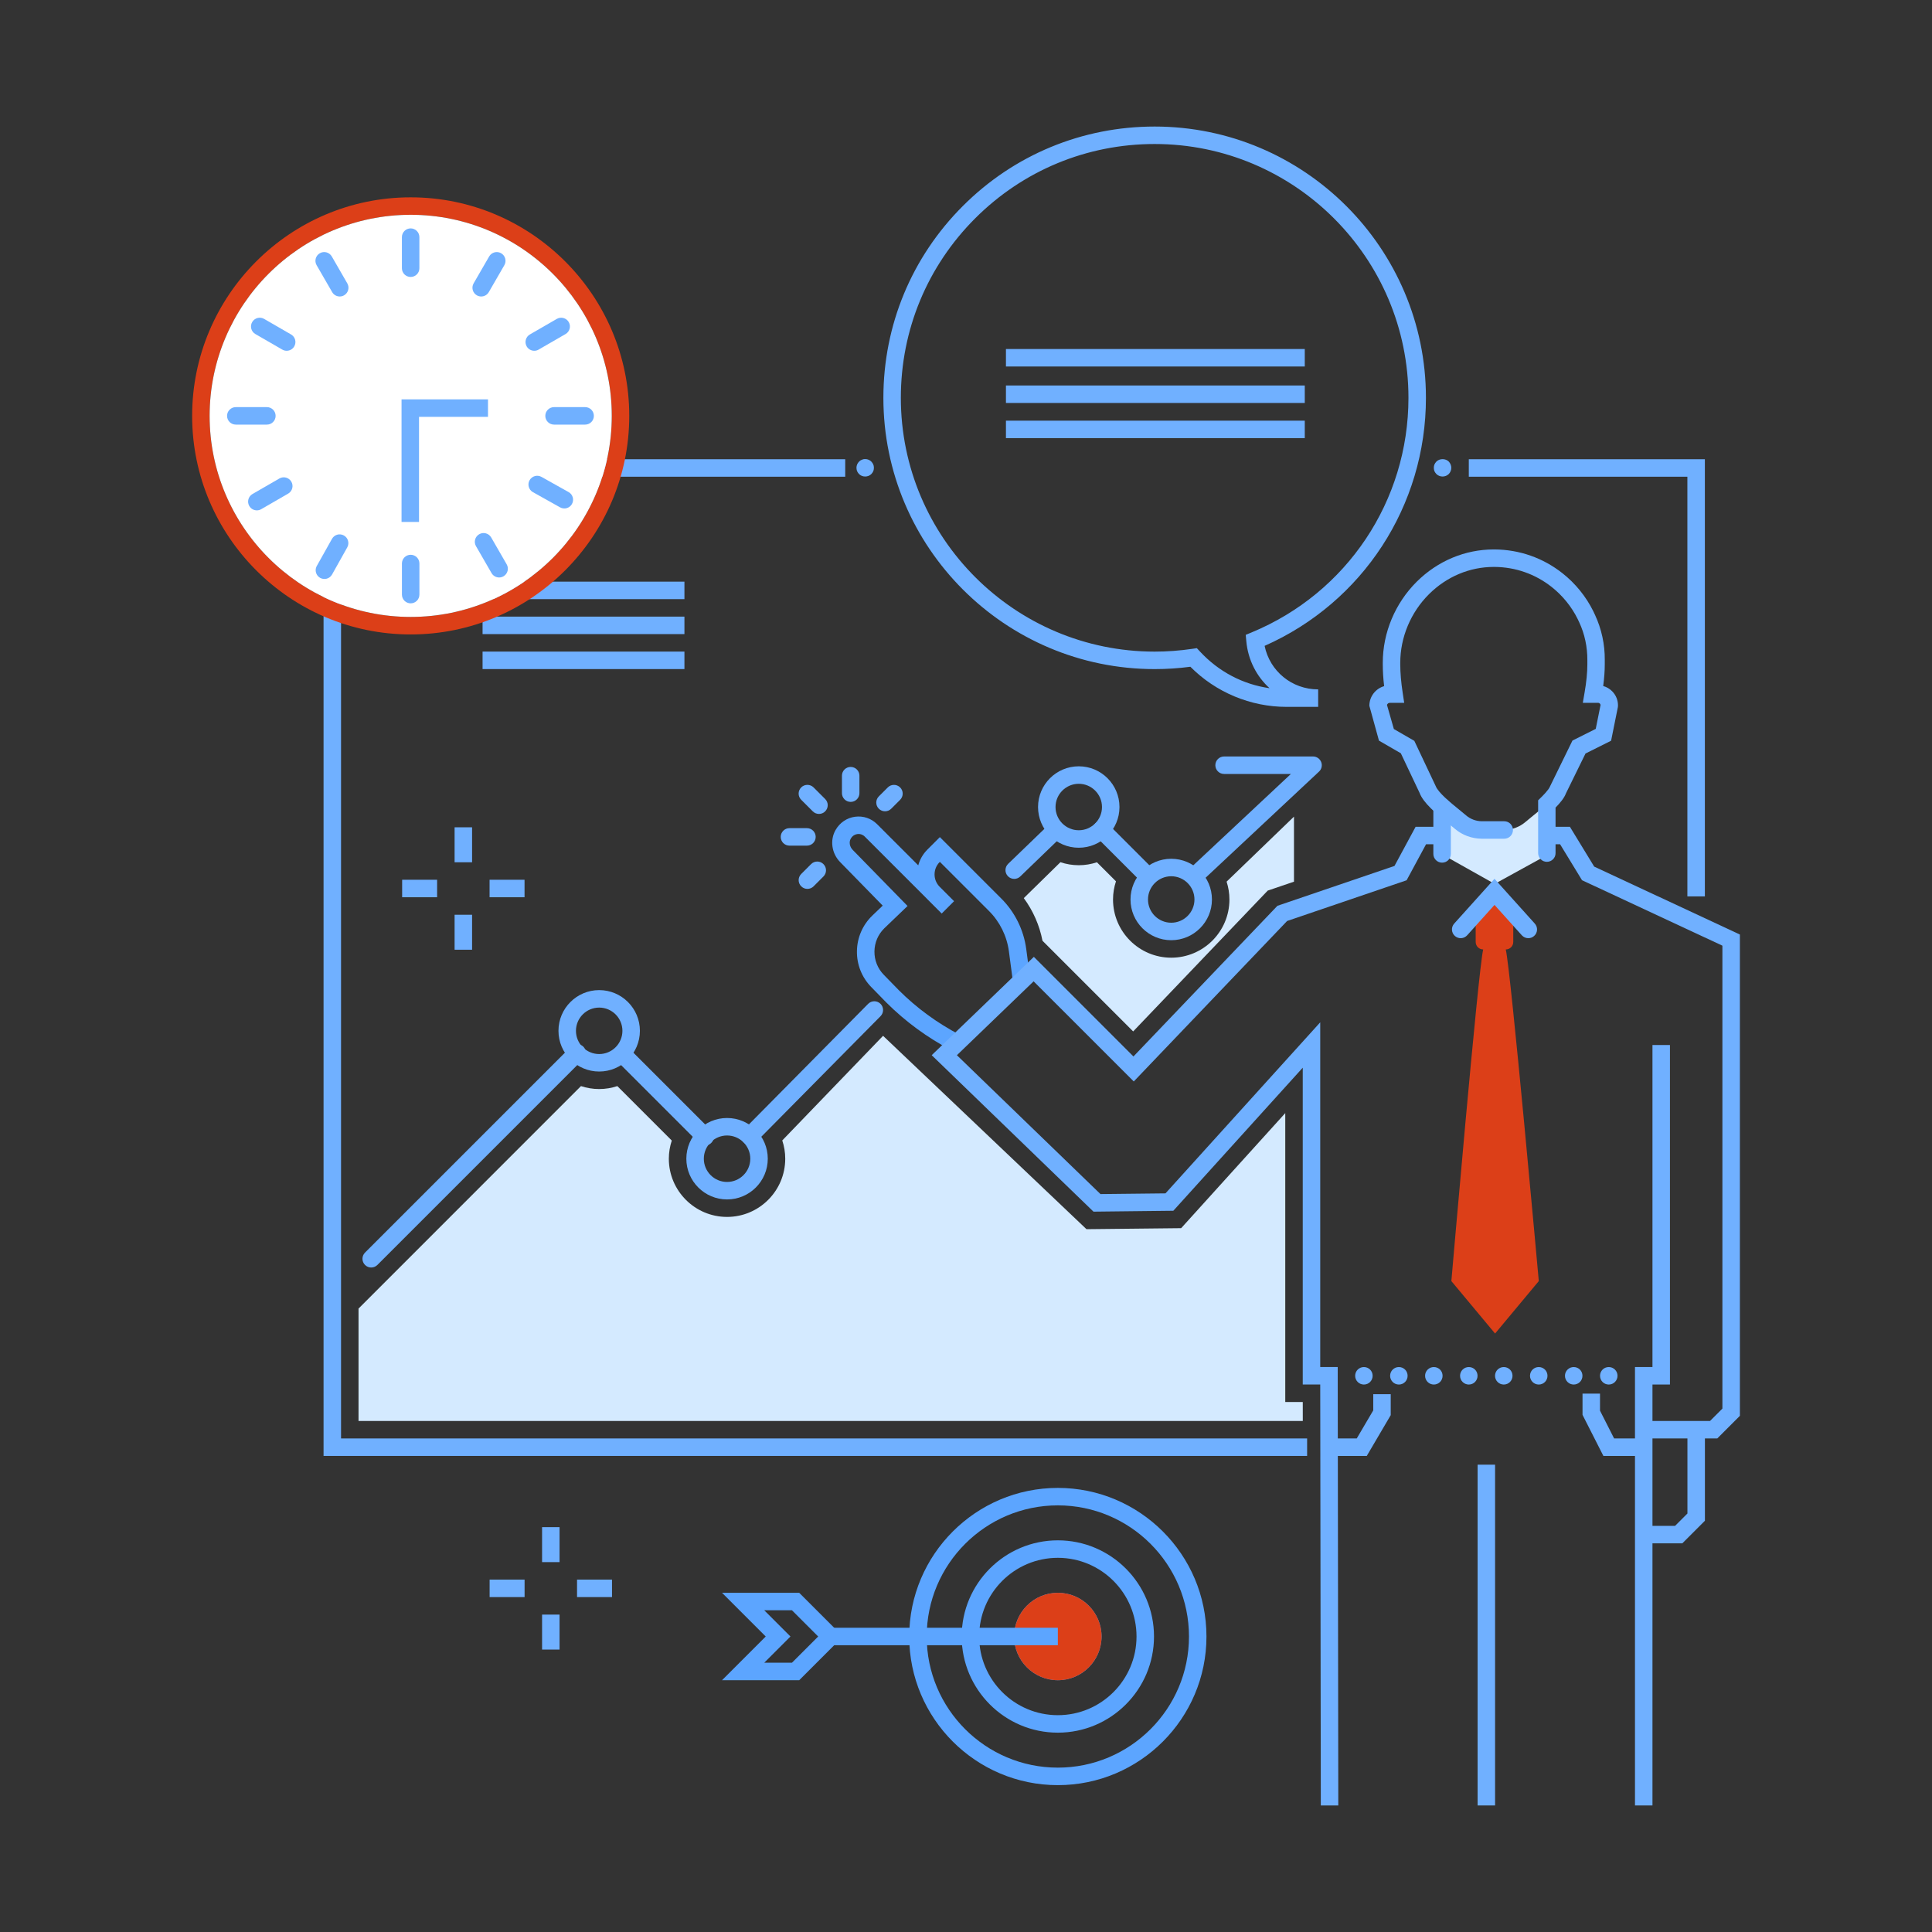 <?xml version="1.0" encoding="utf-8"?>
<svg xmlns="http://www.w3.org/2000/svg" xmlns:xlink="http://www.w3.org/1999/xlink" version="1.1" id="Layer_1" x="0px" y="0px" viewBox="0 0 800 800" style="enable-background:new 0 0 800 800;">
<rect x="0" y="0" width="800" height="800" fill="#333333" stroke="none"/>
<style type="text/css">
	.st0{fill:#5CA5FF;}
	.st1{fill:#70B0FF;}
	.st2{fill:#DC3F18;}
	.st3{fill:#D4EAFF;}
	.st4{fill:#FFFFFF;}
</style>
<g>
	<g>
		<path class="st0" d="M394.04,434.94c-10.05-5.27-19.14-11.94-27.03-19.82l-6.24-6.4c-3.9-4-6.01-9.27-5.93-14.85&#xA;			c0.07-5.58,2.31-10.8,6.31-14.69l4.36-4.18l-17.54-17.94c-3.58-3.58-4.41-9.08-2-13.34c1.72-3.04,4.66-5.06,8.06-5.52&#xA;			c3.42-0.46,6.73,0.66,9.16,3.08l17.04,17.04c0.65-2.43,1.93-4.66,3.75-6.49l5.2-5.2l25.47,25.47c5.6,5.59,9.25,13,10.29,20.85&#xA;			l1.6,12.04l-7.18,0.96l-1.6-12.05c-0.83-6.28-3.75-12.2-8.23-16.67l-20.35-20.35l-0.08,0.08c-1.37,1.36-2.12,3.18-2.12,5.12&#xA;			c0,1.89,0.72,3.67,2.03,5.03l6.05,6.05l-5.12,5.12l-5.96-5.96c-0.04-0.04-0.08-0.08-0.12-0.13l-25.79-25.79&#xA;			c-0.81-0.81-1.94-1.19-3.06-1.03c-0.67,0.09-1.91,0.46-2.74,1.91c-0.8,1.42-0.45,3.38,0.85,4.67l22.68,23.2l-9.61,9.22&#xA;			c-2.59,2.52-4.05,5.93-4.1,9.58c-0.05,3.64,1.33,7.09,3.87,9.69l6.21,6.37c7.33,7.33,15.83,13.56,25.24,18.49L394.04,434.94z"/>
	</g>
	<g>
		<path class="st1" d="M334.14,350.16h-7.24c-2,0-3.62-1.62-3.62-3.62c0-2,1.62-3.62,3.62-3.62h7.24c2,0,3.62,1.62,3.62,3.62&#xA;			C337.76,348.53,336.14,350.16,334.14,350.16"/>
	</g>
	<g>
		<path class="st1" d="M352.25,332.05c-2,0-3.62-1.62-3.62-3.62v-7.24c0-2,1.62-3.62,3.62-3.62c2,0,3.62,1.62,3.62,3.62v7.24&#xA;			C355.87,330.43,354.25,332.05,352.25,332.05"/>
	</g>
	<g>
		<path class="st1" d="M334.33,368.07c-0.93,0-1.85-0.35-2.56-1.06c-1.42-1.42-1.42-3.7,0-5.12l4.08-4.08c1.42-1.42,3.7-1.42,5.12,0&#xA;			s1.42,3.7,0,5.12l-4.08,4.08C336.18,367.72,335.25,368.07,334.33,368.07"/>
	</g>
	<g>
		<path class="st1" d="M366.47,335.94c-0.93,0-1.85-0.35-2.56-1.06c-1.42-1.42-1.42-3.71,0-5.12l3.7-3.7c1.42-1.42,3.71-1.41,5.12,0&#xA;			c1.41,1.41,1.41,3.7,0,5.12l-3.7,3.7C368.32,335.58,367.39,335.94,366.47,335.94"/>
	</g>
	<g>
		<path class="st1" d="M339.12,337.03c-0.93,0-1.85-0.35-2.56-1.06l-4.8-4.8c-1.42-1.41-1.42-3.7,0-5.12c1.41-1.41,3.7-1.41,5.12,0&#xA;			l4.8,4.8c1.42,1.41,1.42,3.7,0,5.12C340.98,336.68,340.05,337.03,339.12,337.03"/>
	</g>
	<g>
		<rect x="188.24" y="342.57" class="st1" width="7.24" height="14.48"/>
	</g>
	<g>
		<rect x="188.24" y="378.78" class="st1" width="7.24" height="14.48"/>
	</g>
	<g>
		<rect x="202.72" y="364.29" class="st1" width="14.48" height="7.24"/>
	</g>
	<g>
		<rect x="166.52" y="364.29" class="st1" width="14.48" height="7.24"/>
	</g>
	<g>
		<rect x="199.82" y="240.85" class="st1" width="83.59" height="7.24"/>
	</g>
	<g>
		<polygon class="st1" points="705.95,371.18 698.71,371.18 698.71,197.4 608.2,197.4 608.2,190.16 705.95,190.16"/>
	</g>
	<g>
		<polygon class="st1" points="541.25,602.87 133.98,602.87 133.98,190.16 349.99,190.16 349.99,197.4 141.22,197.4 141.22,595.63 &#xA;			541.25,595.63"/>
	</g>
	<g>
		<path class="st2" d="M637.18,530.47c0,0-11.61-129.02-13.68-137.32c1.72,0,3.11-1.39,3.11-3.11v-7.78l-7.91-9.34l-7.65,9.34v7.78&#xA;			c0,1.72,1.39,3.11,3.11,3.11c-2.07,8.3-13.18,137.32-13.18,137.32l18.1,21.72L637.18,530.47z"/>
	</g>
	<g>
		<polygon class="st1" points="546.92,747.6 546.68,573.3 539.44,573.3 539.44,442.11 485.85,501.35 452.79,501.72 385.8,436.93 &#xA;			428.1,396.21 469.34,437.46 528.96,375.07 577.43,358.56 586.18,342.35 594.2,342.35 594.2,349.59 590.5,349.59 582.45,364.5 &#xA;			532.97,381.36 469.47,447.81 428,406.35 396.23,436.94 455.68,494.44 482.6,494.15 546.68,423.32 546.68,566.06 553.92,566.06 &#xA;			554.16,747.6"/>
	</g>
	<g>
		<polygon class="st1" points="711.09,595.63 680.63,595.63 680.63,588.39 708.09,588.39 713.21,583.26 713.21,391.58 &#xA;			655.08,364.48 646,349.59 642.17,349.59 642.17,342.35 650.06,342.35 660.12,358.84 720.45,386.97 720.45,586.26"/>
	</g>
	<g>
		<path class="st3" d="M597.14,347.49v6.28L618.91,366l21.58-11.87l0.19-11.5v-9.7c0.83-0.81,1.67-1.68,2.43-2.57&#xA;			c-0.26,0.23-0.51,0.46-0.72,0.68c-3.02,3.25-7.61,6.66-10.72,9.31c-2.46,2.1-5.56,3.26-8.8,3.3h-3.6h-3.57h-2.16&#xA;			c-3.23-0.04-6.34-1.2-8.79-3.3c-2.96-2.53-7.28-5.76-10.3-8.87c-0.09-0.09-0.2-0.18-0.3-0.28c0.91,0.96,1.94,1.94,3.04,2.91&#xA;			c0,0-0.05,0.03-0.05,0.05v10.43v2.81v0.07V347.49z"/>
	</g>
	<g>
		<path class="st1" d="M597.14,357.21c-2,0-3.62-1.62-3.62-3.62v-19.42c0-2,1.62-3.62,3.62-3.62c2,0,3.62,1.62,3.62,3.62v19.42&#xA;			C600.76,355.59,599.15,357.21,597.14,357.21"/>
	</g>
	<g>
		<path class="st1" d="M640.53,356.86c-2,0-3.62-1.62-3.62-3.62v-21.85l1.08-1.06c0.81-0.8,3.29-3.24,3.83-4.67l9.31-19.02&#xA;			l9.63-4.82l2-9.91c-0.05-0.28-0.19-0.47-0.29-0.57c-0.14-0.14-0.39-0.32-0.76-0.32h-6.3l0.73-4.24c0.76-4.39,1.15-8.33,1.15-11.69&#xA;			v-1.61c0.04-5.65-1.13-10.99-3.36-15.79c-0.22-0.49-0.43-0.94-0.66-1.39c-2.54-5.12-6.26-9.7-10.76-13.25&#xA;			c-6.81-5.37-15-8.24-23.69-8.3c-0.09,0-0.17,0-0.26,0c-9.99,0-19.51,4-26.83,11.27c-7.57,7.52-11.91,17.87-11.91,28.39v0.69&#xA;			c0,3.44,0.33,7.4,1,11.77l0.63,4.16h-5.96c-0.55,0-1.02,0.37-1.17,0.88l2.85,9.97l8.47,4.89l8.83,18.68&#xA;			c1.04,2.74,6.18,6.92,9.59,9.69c1.08,0.88,2.11,1.72,3.01,2.49c1.8,1.54,4.1,2.4,6.48,2.43h9.32c2,0,3.62,1.62,3.62,3.62&#xA;			c0,2-1.62,3.62-3.62,3.62h-9.36c-4.11-0.05-8.06-1.52-11.14-4.16c-0.87-0.74-1.85-1.53-2.88-2.37c-4.73-3.84-10.08-8.2-11.69-12.5&#xA;			l-7.75-16.36l-9.05-5.23l-3.98-14.43c0-3.86,2.59-7.11,6.12-8.13c-0.38-3.25-0.56-6.27-0.56-9.02v-0.69&#xA;			c0-12.44,5.12-24.65,14.05-33.53c8.69-8.63,20.02-13.37,31.93-13.37c0.1,0,0.2,0,0.3,0c10.31,0.07,20.04,3.48,28.12,9.85&#xA;			c5.34,4.21,9.75,9.64,12.76,15.72c0.26,0.53,0.51,1.06,0.75,1.6c2.66,5.73,4.06,12.14,4.01,18.5v1.92c0,2.71-0.22,5.72-0.65,8.97&#xA;			c1.42,0.38,2.71,1.14,3.77,2.23c1.58,1.62,2.41,3.76,2.35,6.02l-0.07,0.61l-2.78,13.79l-10.6,5.3l-8.1,16.51&#xA;			c-0.7,1.9-2.41,3.94-4.3,5.88v18.84C644.15,355.23,642.53,356.86,640.53,356.86"/>
	</g>
	<g>
		<path class="st1" d="M632.84,388.48c-0.99,0-1.98-0.41-2.69-1.2l-11.31-12.57l-11.31,12.57c-1.34,1.49-3.62,1.61-5.11,0.27&#xA;			c-1.48-1.34-1.61-3.62-0.27-5.11l16.69-18.55l16.69,18.55c1.34,1.49,1.22,3.78-0.27,5.11&#xA;			C634.57,388.18,633.7,388.48,632.84,388.48"/>
	</g>
	<g>
		<path class="st1" d="M662.54,569.69c0-2.03,1.59-3.62,3.62-3.62c1.99,0,3.62,1.59,3.62,3.62c0,1.99-1.63,3.62-3.62,3.62&#xA;			C664.13,573.31,662.54,571.69,662.54,569.69 M648.02,569.69c0-2.03,1.63-3.62,3.62-3.62c2.03,0,3.62,1.59,3.62,3.62&#xA;			c0,1.99-1.59,3.62-3.62,3.62C649.65,573.31,648.02,571.69,648.02,569.69 M633.54,569.69c0-2.03,1.63-3.62,3.62-3.62&#xA;			c2.03,0,3.62,1.59,3.62,3.62c0,1.99-1.59,3.62-3.62,3.62C635.17,573.31,633.54,571.69,633.54,569.69 M619.06,569.69&#xA;			c0-2.03,1.63-3.62,3.62-3.62c2.03,0,3.62,1.59,3.62,3.62c0,1.99-1.59,3.62-3.62,3.62C620.69,573.31,619.06,571.69,619.06,569.69&#xA;			 M604.58,569.69c0-2.03,1.63-3.62,3.62-3.62c2.03,0,3.62,1.59,3.62,3.62c0,1.99-1.59,3.62-3.62,3.62&#xA;			C606.21,573.31,604.58,571.69,604.58,569.69 M590.1,569.69c0-2.03,1.63-3.62,3.62-3.62c2.03,0,3.62,1.59,3.62,3.62&#xA;			c0,1.99-1.59,3.62-3.62,3.62C591.73,573.31,590.1,571.69,590.1,569.69 M575.62,569.69c0-2.03,1.63-3.62,3.62-3.62&#xA;			c2.03,0,3.62,1.59,3.62,3.62c0,1.99-1.59,3.62-3.62,3.62C577.25,573.31,575.62,571.69,575.62,569.69 M561.14,569.69&#xA;			c0-2.03,1.63-3.62,3.62-3.62c2.03,0,3.62,1.59,3.62,3.62c0,1.99-1.59,3.62-3.62,3.62C562.77,573.31,561.14,571.69,561.14,569.69"/>
	</g>
	<g>
		<rect x="611.84" y="606.49" class="st1" width="7.24" height="141.11"/>
	</g>
	<g>
		<polygon class="st1" points="684.25,747.6 677.01,747.6 677.01,566.06 684.25,566.06 684.25,432.72 691.49,432.72 691.49,573.3 &#xA;			684.25,573.3"/>
	</g>
	<g>
		<polygon class="st1" points="696.61,639.07 680.63,639.07 680.63,631.83 693.61,631.83 698.73,626.71 698.73,592.01 &#xA;			705.97,592.01 705.97,629.71"/>
	</g>
	<g>
		<polygon class="st1" points="565.95,602.87 550.3,602.87 550.3,595.63 561.8,595.63 568.63,584.01 568.63,577.3 575.87,577.3 &#xA;			575.87,585.98"/>
	</g>
	<g>
		<polygon class="st1" points="679.72,602.87 663.93,602.87 655.29,585.86 655.29,577.07 662.53,577.07 662.53,584.13 &#xA;			668.37,595.63 679.72,595.63"/>
	</g>
	<g>
		<path class="st1" d="M495.19,365.88c-0.97,0-1.93-0.38-2.64-1.15c-1.36-1.46-1.29-3.75,0.17-5.12l41.81-39.13h-27.66&#xA;			c-2,0-3.62-1.62-3.62-3.62s1.62-3.62,3.62-3.62h36.83c1.49,0,2.82,0.91,3.37,2.29c0.55,1.38,0.2,2.96-0.89,3.97l-48.5,45.39&#xA;			C496.96,365.56,496.07,365.88,495.19,365.88"/>
	</g>
	<g>
		<path class="st1" d="M474.78,365.88c-0.93,0-1.85-0.35-2.56-1.06l-18.71-18.71c-1.42-1.42-1.42-3.71,0-5.12&#xA;			c1.42-1.42,3.7-1.42,5.12,0l18.71,18.71c1.42,1.42,1.42,3.7,0,5.12C476.63,365.52,475.7,365.88,474.78,365.88"/>
	</g>
	<g>
		<path class="st1" d="M419.97,363.93c-0.95,0-1.89-0.37-2.61-1.11c-1.39-1.44-1.35-3.73,0.09-5.12l16.51-15.93&#xA;			c1.44-1.38,3.73-1.35,5.12,0.09c1.39,1.44,1.35,3.73-0.09,5.12l-16.52,15.94C421.78,363.59,420.88,363.93,419.97,363.93"/>
	</g>
	<g>
		<path class="st1" d="M310.44,474.04c-0.92,0-1.84-0.35-2.55-1.05c-1.42-1.41-1.44-3.7-0.03-5.12l51.61-52.19&#xA;			c1.4-1.43,3.69-1.44,5.12-0.03c1.42,1.41,1.43,3.7,0.03,5.12l-51.61,52.19C312.31,473.69,311.37,474.04,310.44,474.04"/>
	</g>
	<g>
		<path class="st1" d="M291.96,474.32c-0.93,0-1.85-0.35-2.56-1.06l-33.37-33.37c-1.41-1.41-1.41-3.7,0-5.12&#xA;			c1.42-1.41,3.71-1.41,5.12,0l33.37,33.37c1.42,1.42,1.42,3.7,0,5.12C293.81,473.96,292.89,474.32,291.96,474.32"/>
	</g>
	<g>
		<path class="st1" d="M153.71,524.85c-0.93,0-1.85-0.35-2.56-1.06c-1.42-1.42-1.42-3.7,0-5.12l85.27-85.27&#xA;			c1.41-1.41,3.7-1.41,5.12,0c1.41,1.42,1.41,3.71,0,5.12l-85.27,85.27C155.56,524.49,154.63,524.85,153.71,524.85"/>
	</g>
	<g>
		<path class="st1" d="M248.11,443.7c-9.29,0-16.86-7.56-16.86-16.86c0-9.3,7.56-16.86,16.86-16.86c9.3,0,16.86,7.56,16.86,16.86&#xA;			C264.96,436.14,257.4,443.7,248.11,443.7 M248.11,417.22c-5.3,0-9.62,4.32-9.62,9.62s4.31,9.62,9.62,9.62s9.62-4.32,9.62-9.62&#xA;			S253.41,417.22,248.11,417.22"/>
	</g>
	<g>
		<path class="st1" d="M301.06,496.66c-9.29,0-16.86-7.56-16.86-16.86c0-9.3,7.56-16.86,16.86-16.86c9.3,0,16.86,7.56,16.86,16.86&#xA;			C317.92,489.1,310.36,496.66,301.06,496.66 M301.06,470.18c-5.3,0-9.62,4.32-9.62,9.62s4.31,9.62,9.62,9.62s9.62-4.32,9.62-9.62&#xA;			S306.36,470.18,301.06,470.18"/>
	</g>
	<g>
		<path class="st1" d="M446.69,351.03c-9.3,0-16.86-7.56-16.86-16.86s7.56-16.86,16.86-16.86s16.86,7.56,16.86,16.86&#xA;			S455.99,351.03,446.69,351.03 M446.69,324.55c-5.3,0-9.62,4.32-9.62,9.62s4.32,9.62,9.62,9.62s9.62-4.32,9.62-9.62&#xA;			S451.99,324.55,446.69,324.55"/>
	</g>
	<g>
		<path class="st1" d="M484.98,389.32c-9.3,0-16.86-7.56-16.86-16.86c0-9.3,7.56-16.86,16.86-16.86c9.3,0,16.86,7.56,16.86,16.86&#xA;			C501.84,381.76,494.28,389.32,484.98,389.32 M484.98,362.84c-5.3,0-9.62,4.32-9.62,9.62s4.32,9.62,9.62,9.62s9.62-4.32,9.62-9.62&#xA;			S490.28,362.84,484.98,362.84"/>
	</g>
	<g>
		<rect x="199.82" y="255.33" class="st1" width="83.59" height="7.24"/>
	</g>
	<g>
		<rect x="199.82" y="269.81" class="st1" width="83.59" height="7.24"/>
	</g>
	<g>
		<path class="st3" d="M539.45,580.54h-7.25V460.91l-43.11,47.65l-39.2,0.42l-84.23-80.07l-41.74,43.32&#xA;			c0.79,2.39,1.23,4.92,1.23,7.57c0,13.29-10.81,24.1-24.1,24.1c-13.29,0-24.1-10.81-24.1-24.1c0-2.63,0.44-5.15,1.22-7.52&#xA;			l-22.55-22.55c-2.37,0.78-4.89,1.22-7.52,1.22c-2.63,0-5.16-0.44-7.53-1.22l-92.11,92.12v46.55h391L539.45,580.54z"/>
	</g>
	<g>
		<path class="st3" d="M535.82,338.14l-27.91,26.93c0.75,2.33,1.17,4.81,1.17,7.39c0,13.29-10.81,24.1-24.1,24.1&#xA;			c-13.29,0-24.1-10.81-24.1-24.1c0-2.63,0.44-5.15,1.22-7.52l-7.89-7.89c-2.37,0.78-4.89,1.22-7.52,1.22&#xA;			c-2.65,0-5.2-0.45-7.59-1.25l-15.17,14.87c3.85,5.22,6.51,11.27,7.74,17.65l37.55,37.55l55.72-58.31l10.87-3.7V338.14z"/>
	</g>
	<g>
		<path class="st0" d="M438.03,739.19c-33.94,0-61.54-27.61-61.54-61.54s27.61-61.54,61.54-61.54s61.54,27.61,61.54,61.54&#xA;			S471.97,739.19,438.03,739.19 M438.03,623.34c-29.94,0-54.3,24.36-54.3,54.3c0,29.94,24.36,54.3,54.3,54.3s54.3-24.36,54.3-54.3&#xA;			C492.33,647.7,467.97,623.34,438.03,623.34 M438.03,717.46c-21.96,0-39.82-17.87-39.82-39.82c0-21.96,17.87-39.82,39.82-39.82&#xA;			c21.96,0,39.82,17.87,39.82,39.82C477.85,699.6,459.99,717.46,438.03,717.46 M438.03,645.06c-17.97,0-32.58,14.61-32.58,32.58&#xA;			s14.61,32.58,32.58,32.58s32.58-14.61,32.58-32.58S456,645.06,438.03,645.06"/>
	</g>
	<g>
		<path class="st0" d="M438.03,695.74c-9.98,0-18.1-8.12-18.1-18.1c0-9.98,8.12-18.1,18.1-18.1c9.98,0,18.1,8.12,18.1,18.1&#xA;			C456.13,687.62,448.01,695.74,438.03,695.74 M438.03,666.78c-5.99,0-10.86,4.87-10.86,10.86c0,5.99,4.87,10.86,10.86,10.86&#xA;			c5.99,0,10.86-4.87,10.86-10.86C448.89,671.65,444.02,666.78,438.03,666.78"/>
	</g>
	<g>
		<path class="st2" d="M438.03,663.16c-8,0-14.48,6.48-14.48,14.48c0,8,6.48,14.48,14.48,14.48c8,0,14.48-6.48,14.48-14.48&#xA;			C452.51,669.64,446.03,663.16,438.03,663.16"/>
	</g>
	<g>
		<path class="st2" d="M438.03,695.74c-9.98,0-18.1-8.12-18.1-18.1c0-9.98,8.12-18.1,18.1-18.1c9.98,0,18.1,8.12,18.1,18.1&#xA;			C456.13,687.62,448.01,695.74,438.03,695.74 M438.03,666.78c-5.99,0-10.86,4.87-10.86,10.86c0,5.99,4.87,10.86,10.86,10.86&#xA;			c5.99,0,10.86-4.87,10.86-10.86C448.89,671.65,444.02,666.78,438.03,666.78"/>
	</g>
	<g>
		<rect x="340.29" y="674.02" class="st0" width="97.74" height="7.24"/>
	</g>
	<g>
		<path class="st0" d="M330.93,695.74h-31.96l18.1-18.1l-18.1-18.1h31.96l18.1,18.1L330.93,695.74z M316.45,688.5h11.48l10.86-10.86&#xA;			l-10.86-10.86h-11.48l10.86,10.86L316.45,688.5z"/>
	</g>
	<g>
		<path class="st1" d="M545.84,292.7H532.7c-14.89,0-29.28-6.03-39.79-16.61c-4.91,0.65-9.87,0.97-14.78,0.97&#xA;			c-61.95,0-112.34-50.39-112.34-112.33c0-30.01,11.68-58.22,32.9-79.43c21.22-21.22,49.43-32.9,79.43-32.9h0&#xA;			c61.94,0,112.33,50.4,112.33,112.34c0,44.67-26.12,84.68-66.8,102.7c2.14,10.44,11.26,18.02,22.18,18.02V292.7z M495.59,268.39&#xA;			l1.3,1.4c7.76,8.36,17.8,13.61,28.8,15.18c-5.34-4.86-8.91-11.67-9.62-19.44l-0.24-2.65l2.46-1.02&#xA;			c39.44-16.33,64.92-54.46,64.92-97.13c0-57.95-47.14-105.1-105.09-105.1c-28.07,0-54.47,10.93-74.32,30.78&#xA;			c-19.85,19.85-30.78,46.24-30.78,74.32c0,57.95,47.15,105.09,105.1,105.09c5.18,0,10.42-0.39,15.58-1.15L495.59,268.39z"/>
	</g>
	<g>
		<rect x="416.54" y="144.52" class="st1" width="123.74" height="7.24"/>
	</g>
	<g>
		<rect x="416.54" y="159.62" class="st1" width="123.74" height="7.24"/>
	</g>
	<g>
		<rect x="416.54" y="174.19" class="st1" width="123.74" height="7.24"/>
	</g>
	<g>
		<rect x="224.46" y="632.36" class="st1" width="7.24" height="14.48"/>
	</g>
	<g>
		<rect x="224.46" y="668.57" class="st1" width="7.24" height="14.48"/>
	</g>
	<g>
		<rect x="238.94" y="654.08" class="st1" width="14.48" height="7.24"/>
	</g>
	<g>
		<rect x="202.74" y="654.08" class="st1" width="14.48" height="7.24"/>
	</g>
	<g>
		<path class="st2" d="M170.06,262.71c-49.9,0-90.5-40.6-90.5-90.5s40.6-90.5,90.5-90.5s90.5,40.6,90.5,90.5&#xA;			S219.96,262.71,170.06,262.71 M170.06,88.94c-45.91,0-83.26,37.35-83.26,83.26s37.35,83.26,83.26,83.26s83.26-37.35,83.26-83.26&#xA;			S215.97,88.94,170.06,88.94"/>
	</g>
	<g>
		<path class="st1" d="M242.29,175.82h-12.87c-2,0-3.62-1.62-3.62-3.62s1.62-3.62,3.62-3.62h12.87c2,0,3.62,1.62,3.62,3.62&#xA;			S244.3,175.82,242.29,175.82"/>
	</g>
	<g>
		<path class="st1" d="M170.04,114.68c-2,0-3.62-1.62-3.62-3.62V98.19c0-2,1.62-3.62,3.62-3.62s3.62,1.62,3.62,3.62v12.87&#xA;			C173.67,113.06,172.05,114.68,170.04,114.68"/>
	</g>
	<g>
		<path class="st1" d="M170.05,249.83c-2,0-3.62-1.62-3.62-3.62v-12.87c0-2,1.62-3.62,3.62-3.62s3.62,1.62,3.62,3.62v12.87&#xA;			C173.67,248.21,172.05,249.83,170.05,249.83"/>
	</g>
	<g>
		<path class="st1" d="M110.51,175.82H97.64c-2,0-3.62-1.62-3.62-3.62s1.62-3.62,3.62-3.62h12.87c2,0,3.62,1.62,3.62,3.62&#xA;			S112.51,175.82,110.51,175.82"/>
	</g>
	<path class="st4" d="M170.06,88.94c-45.91,0-83.26,37.35-83.26,83.26s37.35,83.26,83.26,83.26s83.26-37.35,83.26-83.26&#xA;		S215.97,88.94,170.06,88.94"/>
	<g>
		<path class="st1" d="M597.34,197.32c-0.98,0-1.88-0.36-2.57-1.05c-0.33-0.33-0.58-0.72-0.8-1.16c-0.18-0.47-0.25-0.94-0.25-1.41&#xA;			c0-0.47,0.08-0.94,0.25-1.38c0.22-0.43,0.47-0.83,0.8-1.19c1.34-1.34,3.8-1.34,5.14,0c0.33,0.36,0.58,0.76,0.76,1.19&#xA;			c0.18,0.43,0.29,0.91,0.29,1.38c0,0.47-0.1,0.94-0.29,1.41c-0.18,0.43-0.43,0.83-0.76,1.16&#xA;			C599.23,196.96,598.28,197.32,597.34,197.32"/>
	</g>
	<g>
		<path class="st1" d="M358.26,197.32c-0.98,0-1.88-0.36-2.57-1.05c-0.14-0.18-0.29-0.36-0.43-0.54c-0.14-0.22-0.25-0.4-0.33-0.62&#xA;			c-0.11-0.22-0.18-0.47-0.21-0.69c-0.04-0.25-0.08-0.47-0.08-0.72c0-0.94,0.4-1.88,1.05-2.53c0.18-0.18,0.37-0.33,0.54-0.47&#xA;			c0.22-0.11,0.44-0.22,0.65-0.33c0.22-0.07,0.43-0.14,0.65-0.22c1.19-0.22,2.43,0.14,3.29,1.01c0.14,0.14,0.29,0.33,0.43,0.54&#xA;			c0.14,0.18,0.25,0.4,0.33,0.62c0.11,0.22,0.18,0.43,0.22,0.69c0.04,0.22,0.07,0.47,0.07,0.69c0,0.25-0.04,0.47-0.07,0.72&#xA;			c-0.03,0.22-0.11,0.47-0.22,0.69c-0.07,0.22-0.18,0.4-0.33,0.62c-0.14,0.18-0.29,0.36-0.43,0.54&#xA;			C360.15,196.96,359.21,197.32,358.26,197.32"/>
	</g>
	<g>
		<g>
			<path class="st1" d="M242.29,175.82h-12.87c-2,0-3.62-1.62-3.62-3.62s1.62-3.62,3.62-3.62h12.87c2,0,3.62,1.62,3.62,3.62&#xA;				S244.3,175.82,242.29,175.82"/>
		</g>
		<g>
			<path class="st1" d="M206.68,239.12c-1.25,0-2.47-0.65-3.14-1.81l-6.44-11.15c-1-1.73-0.41-3.95,1.33-4.95&#xA;				c1.72-1,3.95-0.41,4.95,1.32l6.43,11.15c1,1.73,0.41,3.95-1.32,4.95C207.92,238.96,207.29,239.12,206.68,239.12"/>
		</g>
		<g>
			<path class="st1" d="M221.23,145.25c-1.25,0-2.47-0.65-3.14-1.81c-1-1.73-0.41-3.95,1.32-4.95l11.15-6.44&#xA;				c1.72-1,3.94-0.41,4.95,1.32c1,1.73,0.41,3.95-1.32,4.95l-11.15,6.44C222.47,145.1,221.85,145.25,221.23,145.25"/>
		</g>
		<g>
			<path class="st1" d="M199.25,122.77c-0.62,0-1.24-0.16-1.81-0.49c-1.73-1-2.33-3.21-1.32-4.95l6.44-11.15&#xA;				c1-1.73,3.22-2.32,4.95-1.32c1.73,1,2.33,3.21,1.33,4.95l-6.44,11.15C201.72,122.12,200.5,122.77,199.25,122.77"/>
		</g>
		<g>
			<polygon class="st1" points="173.51,216.13 166.27,216.13 166.27,165.37 202.07,165.37 202.07,172.61 173.51,172.61"/>
		</g>
		<g>
			<path class="st1" d="M170.04,114.68c-2,0-3.62-1.62-3.62-3.62V98.19c0-2,1.62-3.62,3.62-3.62s3.62,1.62,3.62,3.62v12.87&#xA;				C173.67,113.06,172.05,114.68,170.04,114.68"/>
		</g>
		<g>
			<path class="st1" d="M170.05,249.83c-2,0-3.62-1.62-3.62-3.62v-12.87c0-2,1.62-3.62,3.62-3.62s3.62,1.62,3.62,3.62v12.87&#xA;				C173.67,248.21,172.05,249.83,170.05,249.83"/>
		</g>
		<g>
			<path class="st1" d="M110.51,175.82H97.64c-2,0-3.62-1.62-3.62-3.62s1.62-3.62,3.62-3.62h12.87c2,0,3.62,1.62,3.62,3.62&#xA;				S112.51,175.82,110.51,175.82"/>
		</g>
		<g>
			<path class="st1" d="M118.7,145.25c-0.62,0-1.24-0.16-1.81-0.49l-11.15-6.44c-1.73-1-2.33-3.21-1.32-4.95&#xA;				c1-1.73,3.21-2.33,4.95-1.32l11.15,6.44c1.73,1,2.33,3.21,1.32,4.95C121.17,144.6,119.95,145.25,118.7,145.25"/>
		</g>
		<g>
			<path class="st1" d="M106.36,211.33c-1.25,0-2.47-0.65-3.14-1.81c-1-1.73-0.41-3.95,1.32-4.95l11.15-6.44&#xA;				c1.73-1,3.94-0.41,4.95,1.32s0.41,3.95-1.32,4.95l-11.15,6.44C107.59,211.18,106.97,211.33,106.36,211.33"/>
		</g>
		<g>
			<path class="st1" d="M140.68,122.77c-1.25,0-2.47-0.65-3.14-1.81l-6.44-11.15c-1-1.73-0.41-3.94,1.33-4.95&#xA;				c1.72-1,3.94-0.41,4.95,1.32l6.43,11.15c1,1.73,0.41,3.95-1.32,4.95C141.92,122.61,141.3,122.77,140.68,122.77"/>
		</g>
		<g>
			<path class="st1" d="M131.23,237.97c-0.64-1.08-0.71-2.45-0.05-3.62l6.29-11.23c0.98-1.75,3.18-2.37,4.93-1.39&#xA;				c1.74,0.97,2.37,3.18,1.39,4.93l-6.29,11.23c-0.98,1.75-3.18,2.37-4.93,1.39C132,238.95,131.54,238.49,131.23,237.97"/>
		</g>
		<g>
			<path class="st1" d="M219.34,202.48c-0.64-1.08-0.71-2.45-0.05-3.62c0.97-1.75,3.18-2.37,4.93-1.39l11.23,6.29&#xA;				c1.74,0.97,2.37,3.18,1.39,4.93c-0.97,1.75-3.18,2.37-4.93,1.39l-11.23-6.29C220.11,203.47,219.65,203.01,219.34,202.48"/>
		</g>
	</g>
</g>
</svg>
